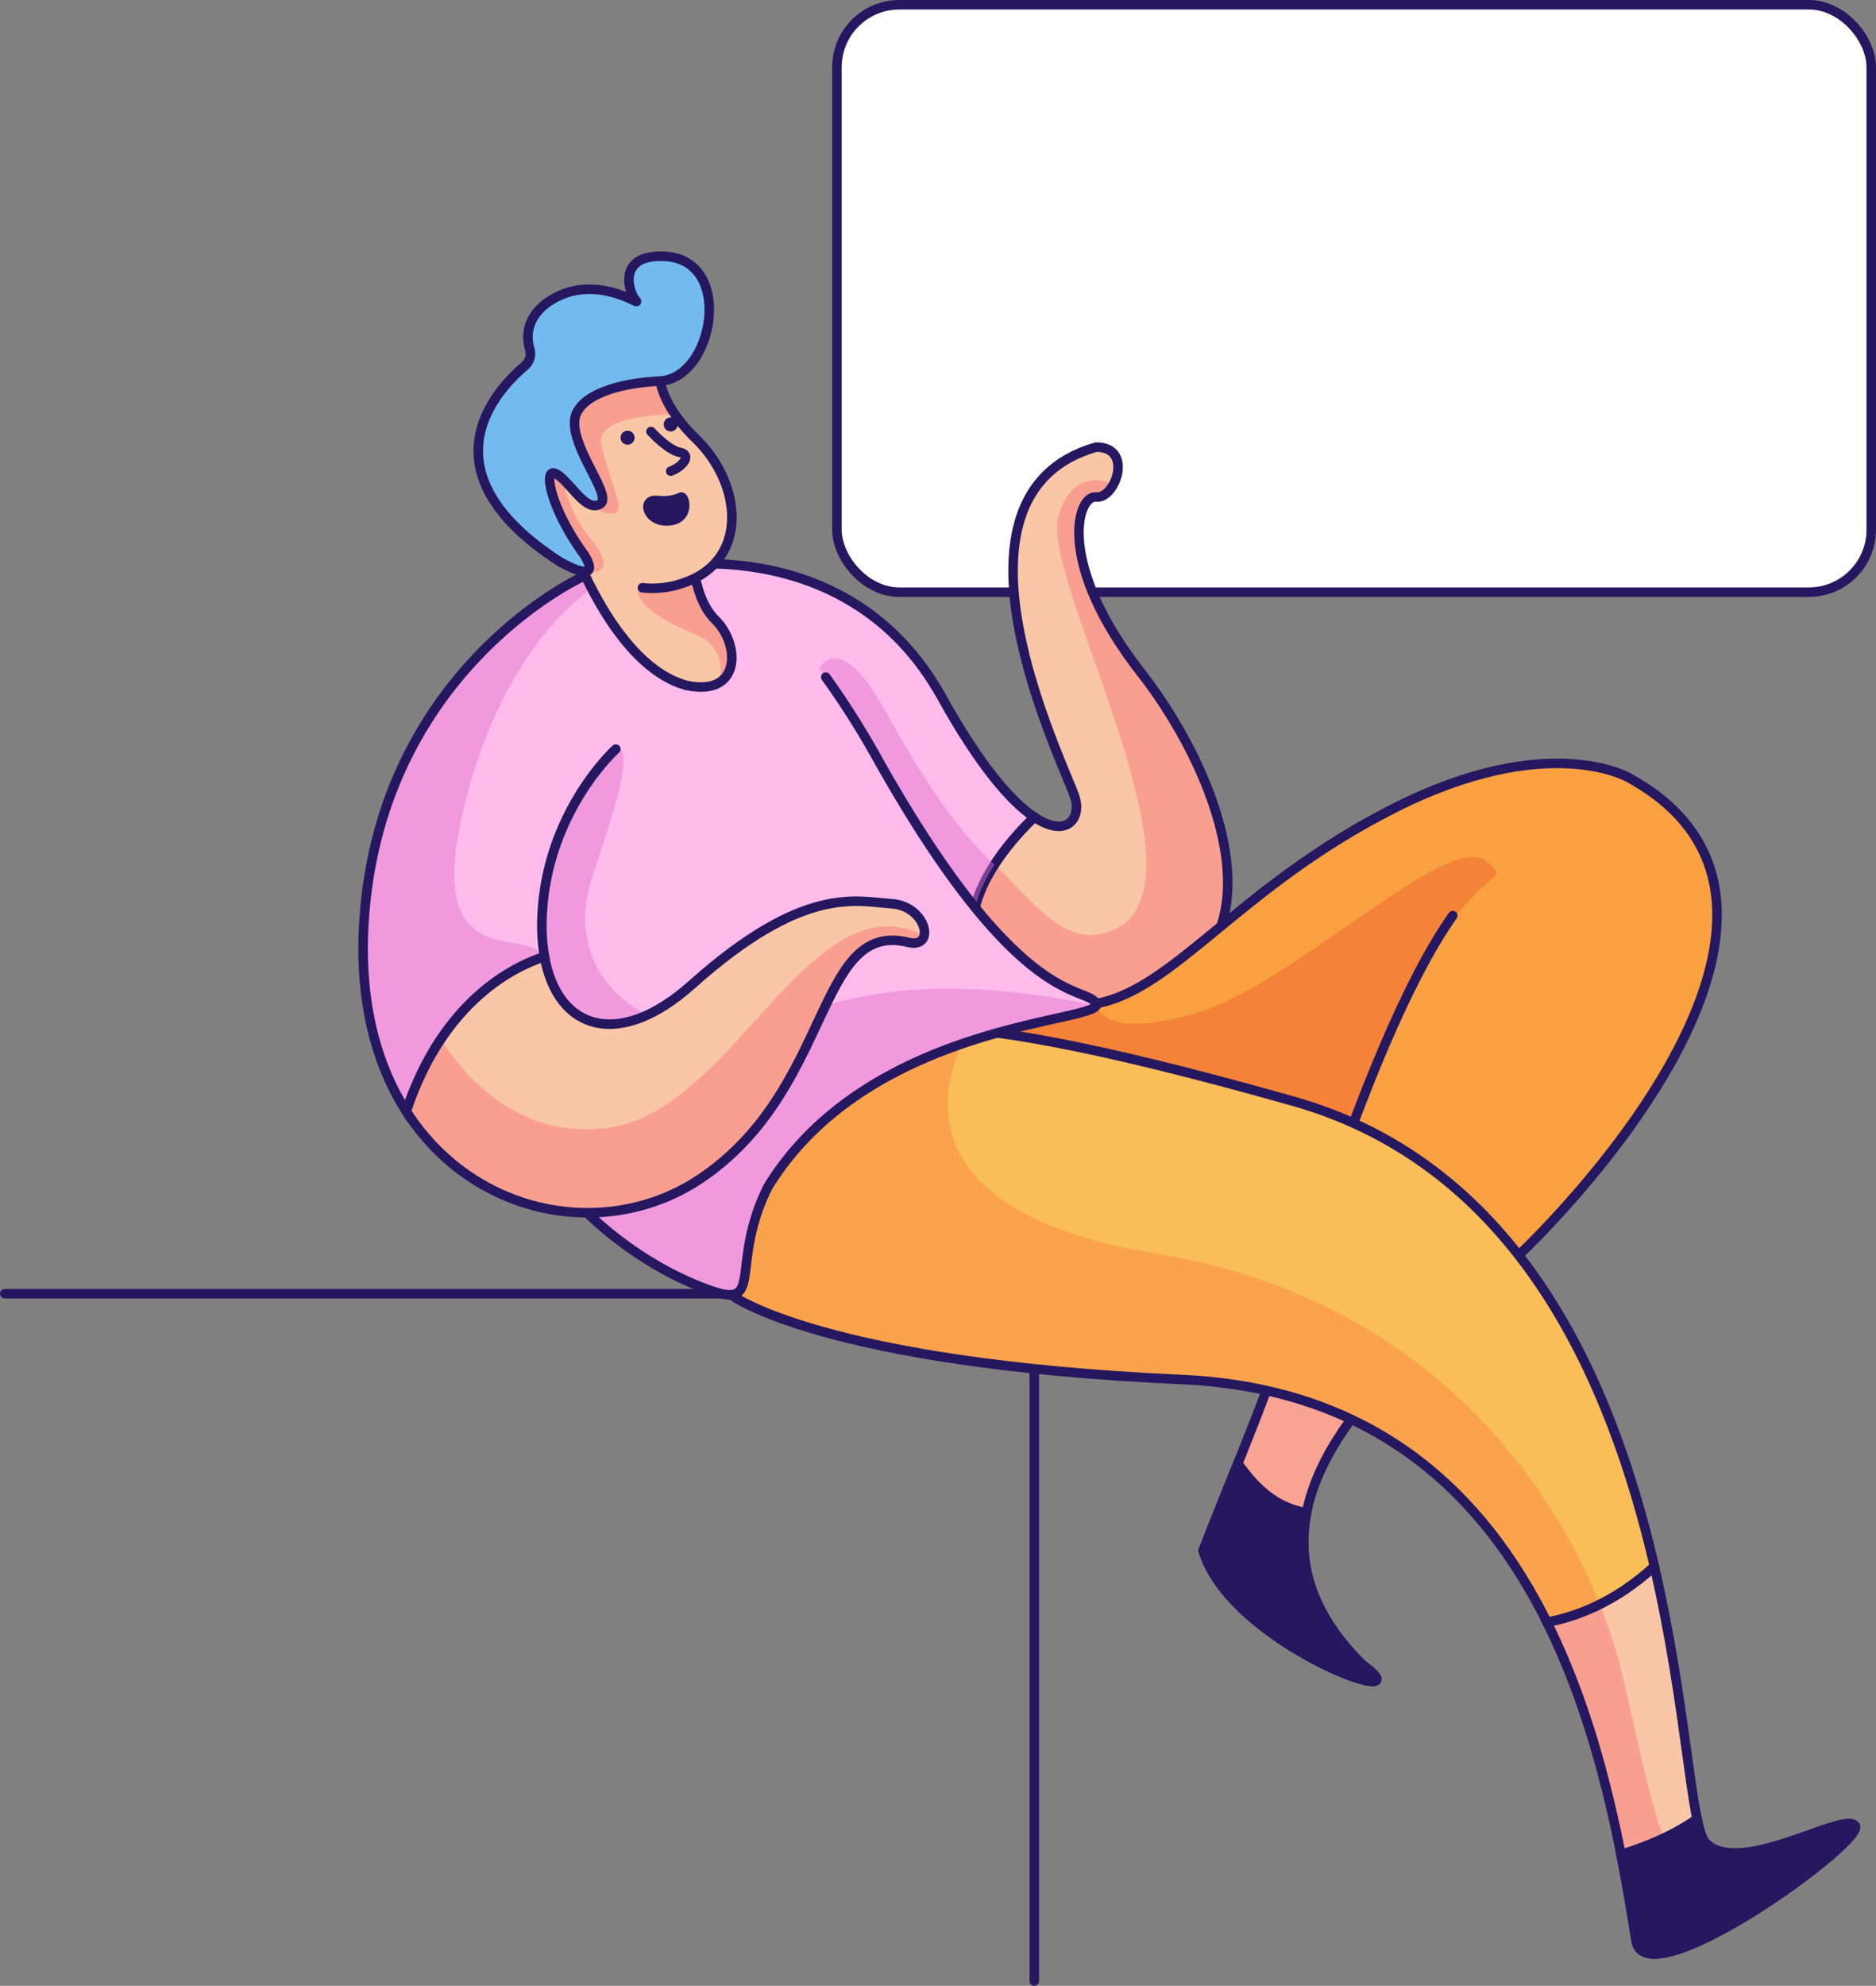 <svg id="Layer_2" data-name="Layer 2" xmlns="http://www.w3.org/2000/svg" viewBox="0 0 789 835"><rect x="0" y="0" width="789" height="835" fill="#808080" stroke="none"/><path d="M573,700c-51.19-50.44-12.84-100.31,24.61-135.54L548,537.89c-9.36,36-30.72,84.77-42,114.11C518,692,602,721,573,700Z" fill="#f9a395" stroke="#251760" stroke-linecap="round" stroke-miterlimit="10" stroke-width="4"/><rect x="352" y="2" width="435" height="247" rx="26.24" fill="#fff" stroke="#251760" stroke-linecap="round" stroke-miterlimit="10" stroke-width="4"/><polyline points="435 833 435 544 2 544" fill="none" stroke="#251760" stroke-linecap="round" stroke-miterlimit="10" stroke-width="4"/><path d="M480,283c-36-46-27-75-19-74s16-21,0-21c-70,20-14,132-9,147,3,8.88-3.19,17.75-17,8.6-8,7.6-25.25,26.2-26,45.4-.21,5.28-4.4,10.37-11.19,14.32C419.64,416.09,441.53,423.58,461,422,547,415,516,329,480,283Z" fill="#f9c7a5"/><path d="M480,283c-36-46-27-75-19-74,2.79.35,5.58-2.11,7.36-5.45-4-1.92-18.24-6-23.36,14.45-7,28,74,167,16,175-16.09,2.22-30.45-18.22-42.74-29.46-4.94,7.65-8.9,16.49-9.26,25.46-.21,5.28-4.4,10.37-11.19,14.32C419.64,416.09,441.53,423.58,461,422,547,415,516,329,480,283Z" fill="#f99f91"/><path d="M480,283c-36-46-27-75-19-74s16-21,0-21c-70,20-14,132-9,147,3,8.88-3.19,17.75-17,8.6-8,7.6-25.25,26.2-26,45.4-.21,5.28-4.4,10.37-11.19,14.32C419.64,416.09,441.53,423.58,461,422,547,415,516,329,480,283Z" fill="none" stroke="#251760" stroke-linecap="round" stroke-miterlimit="10" stroke-width="4"/><path d="M631,535c36-32,149-156,54-208,0,0-34-20-99,13s-92,76-125,82-80,3-85,24c-9.73,40.87,150,34,171,48,7.89,5.26,6.6,22.25,1,43.89l49.65,26.57C609.91,552.9,622.1,542.91,631,535Z" fill="#f9a141"/><path d="M461,422s1,16,42,4,106-77,122-64-15-7.83-55.5,113.08c-19,76.84-177.66-13.21-168.58-46.15S456,413,461,422Z" fill="#f27536" opacity="0.7"/><path d="M631,535c36-32,149-156,54-208,0,0-34-20-99,13s-92,76-125,82-80,3-85,24c-9.73,40.87,150,34,171,48,7.89,5.26,6.6,22.25,1,43.89l49.65,26.57C609.91,552.9,622.1,542.91,631,535Z" fill="none" stroke="#251760" stroke-linecap="round" stroke-miterlimit="10" stroke-width="4"/><path d="M409,389c.77-19.2,18-37.8,26-45.4-9.52-6.31-22.69-21.2-39-50.6-40-72-122-54-122-54-24.75,15.47,49.23,120.7,123.81,164.32C404.6,399.37,408.79,394.28,409,389Z" fill="#fcbbeb"/><path d="M409,389c.77-19.2,18-37.8,26-45.4-9.52-6.31-22.69-21.2-39-50.6-40-72-122-54-122-54-24.75,15.47,49.23,120.7,123.81,164.32C404.6,399.37,408.79,394.28,409,389Z" fill="none" stroke="#251760" stroke-linecap="round" stroke-miterlimit="10" stroke-width="4"/><path d="M533,585s39-145,78-200" fill="none" stroke="#251760" stroke-linecap="round" stroke-miterlimit="10" stroke-width="4"/><path d="M543.78,463c-169.07-47.77-182-30.75-202-11.73s-49.93,51-33.87,93.5c0,0,38,28.5,189.05,35.29,81.63,3.67,127.07,48.61,153.68,102.06,11.73-2.12,28.3-8,45.18-23.42C677.94,581.62,639.51,490.05,543.78,463Z" fill="#f9be58"/><path d="M672.86,674.62C650.11,617.58,594.78,544.85,486,527c-119.55-19.61-83.41-85.42-78.12-94-18-1.72-30.25-.94-39.29,1.36-15.87,9-33.25,25-50.31,43.31-12.38,17.79-20.49,40.36-10.39,67.12,0,0,38,28.5,189.05,35.29,81.63,3.67,127.07,48.61,153.68,102.06A83.15,83.15,0,0,0,672.86,674.62Z" fill="#fc8e44" opacity="0.57"/><path d="M543.78,463c-169.07-47.77-182-30.75-202-11.73s-49.93,51-33.87,93.5c0,0,38,28.5,189.05,35.29,81.63,3.67,127.07,48.61,153.68,102.06,11.73-2.12,28.3-8,45.18-23.42C677.94,581.62,639.51,490.05,543.78,463Z" fill="none" stroke="#251760" stroke-linecap="round" stroke-miterlimit="10" stroke-width="4"/><path d="M409,389c.36-9,4.32-17.81,9.26-25.46C391.17,338.77,373.42,297.78,364,286c-20-25-24,9-24,9s0,8,15,59a127.44,127.44,0,0,0,12.73,28.54,259.77,259.77,0,0,0,30.08,20.78C404.6,399.37,408.79,394.28,409,389Z" fill="#e271cd" opacity="0.46"/><path d="M780.19,767.68c-5-6-49,22.06-63,7.08-6.08-6.5-7.71-57-21.4-116.06-16.88,15.44-33.45,21.3-45.18,23.42,22.61,45.43,31.62,97,37.64,134.68C694.29,839.79,785.2,773.67,780.19,767.68Z" fill="#f9c7a5"/><path d="M780.38,768.42C769.19,774.59,753.66,786.07,735,793c-35,13-39-32-53-90a208.9,208.9,0,0,0-9.14-28.38,83.15,83.15,0,0,1-22.24,7.5c22.61,45.43,31.62,97,37.64,134.68C694.1,839.07,779.56,777.75,780.38,768.42Z" fill="#f99f91"/><path d="M780.19,767.68c-5-6-49,22.06-63,7.08-6.08-6.5-7.71-57-21.4-116.06-16.88,15.44-33.45,21.3-45.18,23.42,22.61,45.43,31.62,97,37.64,134.68C694.29,839.79,785.2,773.67,780.19,767.68Z" fill="none" stroke="#251760" stroke-linecap="round" stroke-miterlimit="10" stroke-width="4"/><path d="M265,236s44-24,104,83,88,95,92,103-95,7-138,77c-16,32-2,51-23,44s-78-34-104-119S207,244,265,236Z" fill="#fcbbeb"/><path d="M461,422.94c-23.75-5.38-78.24-14.38-123,3.06-59,23-104-12-89-57s19-61,3-54c-13,5.7-50,27.34-63.74,68.69A194.31,194.31,0,0,0,196,424c26,85,83,112,104,119s7-12,23-44C364.25,431.86,457,430,461,422.94Z" fill="#e271cd" opacity="0.46"/><path d="M347.3,284.71A350.24,350.24,0,0,1,369,319c60,107,88,95,92,103s-95,7-138,77c-16,32-2,51-23,44s-78-34-104-119,11-180,69-188" fill="none" stroke="#251760" stroke-linecap="round" stroke-miterlimit="10" stroke-width="4"/><path d="M244.7,242.69S159,282,153,389c-1.83,32.66,5.38,58.78,17.87,78.29,15.59-47,46.14-61.16,58.13-65a77.86,77.86,0,0,1-1-17.3c2-44,31-70,31-70" fill="#fcbbeb"/><path d="M244.7,242.69S159,282,153,389c-1.83,32.66,5.38,58.78,17.87,78.29,15.47-46.69,45.68-60.94,57.85-64.9-7-13.7-52.44,9.53-32.72-66.39,17.46-67.22,52.45-89.3,61.05-93.82A16.73,16.73,0,0,0,244.7,242.69Z" fill="#e271cd" opacity="0.46"/><path d="M244.7,242.69S159,282,153,389c-1.83,32.66,5.38,58.78,17.87,78.29,15.59-47,46.14-61.16,58.13-65a77.86,77.86,0,0,1-1-17.3c2-44,31-70,31-70" fill="none" stroke="#251760" stroke-linecap="round" stroke-miterlimit="10" stroke-width="4"/><path d="M294,496c56-37,49-108,87-100,13,4,9-15-6-16s-37-8-84,34c-30.89,27.61-56.51,18.95-62-11.7-12,3.83-42.54,17.95-58.13,65C199.3,511.68,255.09,521.71,294,496Z" fill="#f9c7a5"/><path d="M381,396c4.57,1.41,7,0,7.66-2.53C341.32,369,309,466,257,474c-39.18,6-62.47-22.58-71.56-37.05a124.48,124.48,0,0,0-14.57,30.34C199.3,511.68,255.09,521.71,294,496,350,459,343,388,381,396Z" fill="#f99f91"/><path d="M294,496c56-37,49-108,87-100,13,4,9-15-6-16s-37-8-84,34c-30.89,27.61-56.51,18.95-62-11.7-12,3.83-42.54,17.95-58.13,65C199.3,511.68,255.09,521.71,294,496Z" fill="none" stroke="#251760" stroke-linecap="round" stroke-miterlimit="10" stroke-width="4"/><path d="M240.15,227.73s18,52.4,48.68,60.49c22.85,4.8,22.62-17.22,12-27.6S291,227.25,291,227.25,239,208.94,240.15,227.73Z" fill="#f9c7a5"/><path d="M291,230.3a59,59,0,0,0-17,8.7c-17,12,7,23,19,28s10,17,10,17a16.58,16.58,0,0,0,1.41,1.53c6-5.86,3.51-18-3.6-24.91C292.54,252.56,291.18,236.9,291,230.3Z" fill="#f99f91"/><path d="M240.15,227.73s18,52.4,48.68,60.49c22.85,4.8,22.62-17.22,12-27.6S291,227.25,291,227.25,239,208.94,240.15,227.73Z" fill="none" stroke="#251760" stroke-linecap="round" stroke-miterlimit="10" stroke-width="4"/><path d="M277.68,149.74s-5.52,14.82,14.8,34.54,22.19,51.81-5.14,60.86-42.62-11.5-53.09-26.88S212.72,147.46,277.68,149.74Z" fill="#f9c7a5"/><path d="M283,174c-5.38-11.15-5.32-24.26-5.32-24.26-58.09-2-58.78,49-50.8,70.87,8.15,10.54,17.56,19,20.13,19.7,5,1.3,12-1.31,1-14.31s-14-34-9-26,11,16,18,16,1-9-4-28C250,176.7,269.15,175,283,174Z" fill="#f99f91"/><path d="M234.25,218.26c-10.47-15.38-21.53-70.8,43.43-68.52,0,0-5.52,14.82,14.8,34.54s22.19,51.81-5.14,60.86a38.67,38.67,0,0,1-17.14,2" fill="none" stroke="#251760" stroke-linecap="round" stroke-miterlimit="10" stroke-width="4"/><path d="M235.62,236.32c-58.93-38-27-72.22-15-82.38a6.82,6.82,0,0,0,2.2-7.12c-1.42-4.76-1.85-12.86,7.58-19.75,19.48-13.32,39.94,2.4,37.05-.7s-8.33-19.3,11.66-18.6c30,1,21.18,51.24-1.56,52.46-28.35,1.52-33.7,11.34-33.7,11.34-9.38,10.68,14.73,36.54,8.59,40.33s-12.67-9.45-18.56-12.66-2.18,14.78,11.49,33.57C245.41,232.81,255.26,247,235.62,236.32Z" fill="#73bbef" stroke="#251760" stroke-linecap="round" stroke-miterlimit="10" stroke-width="4"/><path d="M717.2,774.76c-1.3-1.39-2.4-4.82-3.46-9.92-10.59,7.45-22.94,12.18-32,14.93,2.62,13.23,4.7,25.76,6.5,37,6,23,96.94-43.13,91.93-49.12S731.22,789.74,717.2,774.76Z" fill="#251760" stroke="#251760" stroke-linecap="round" stroke-miterlimit="10" stroke-width="4"/><path d="M573,700c-22.12-21.79-27.51-43.48-23.49-63.92h0c-18.5-2.92-26.94-19.14-29-20.49-5.44,13.59-10.58,26.18-14.5,36.41C518,692,602,721,573,700Z" fill="#251760" stroke="#251760" stroke-linecap="round" stroke-miterlimit="10" stroke-width="4"/><path d="M273.79,181.45s7.13,7.82,12.14,8.77,1.5,5.89-3.85,7.9" fill="none" stroke="#251760" stroke-linecap="round" stroke-miterlimit="10" stroke-width="4"/><circle cx="263.95" cy="184.05" r="2.95" fill="#251760"/><circle cx="282.08" cy="178.47" r="2.95" fill="#251760"/><path d="M286.37,209s-3.37,2.14-10.09,1.43-4.2,9.31,5,8.59S288.05,208.27,286.37,209Z" fill="#251760" stroke="#251760" stroke-linecap="round" stroke-miterlimit="10" stroke-width="4"/></svg>